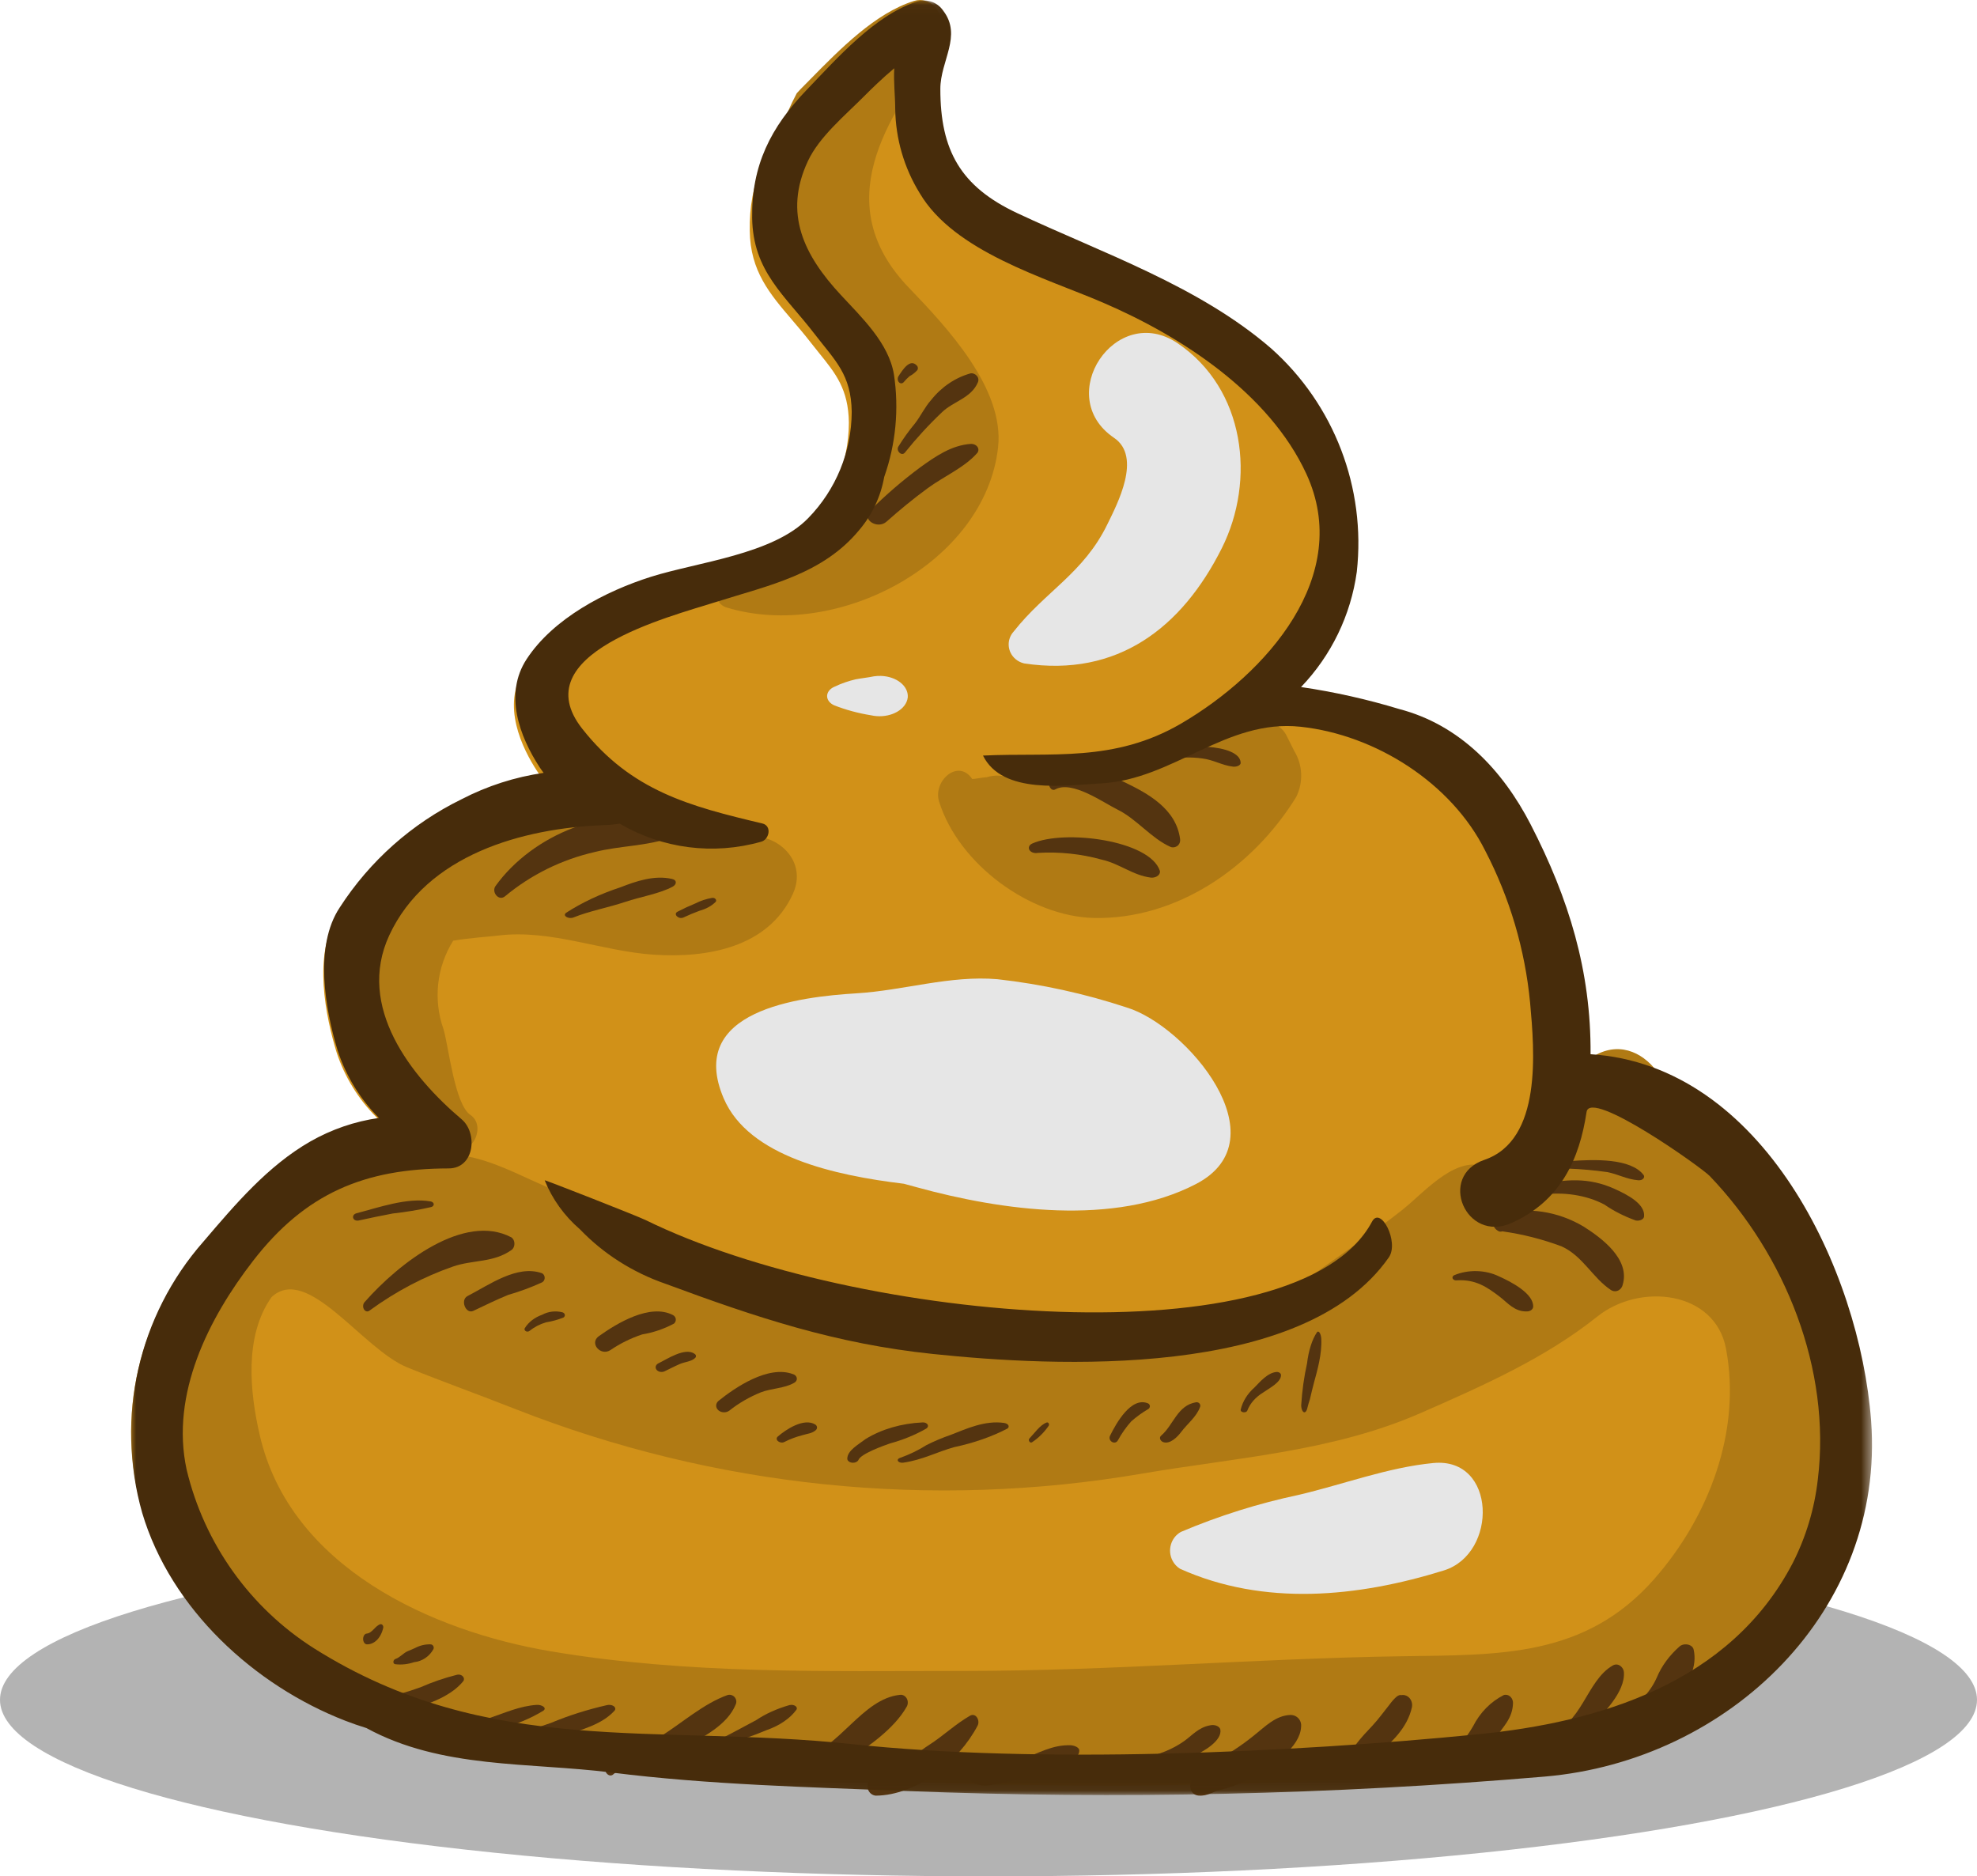 <?xml version="1.0" encoding="UTF-8"?>
<svg width="196px" height="186px" viewBox="0 0 196 186" version="1.1" xmlns="http://www.w3.org/2000/svg" xmlns:xlink="http://www.w3.org/1999/xlink">
    <!-- Generator: Sketch 54.1 (76490) - https://sketchapp.com -->
    <title>Group 112</title>
    <desc>Created with Sketch.</desc>
    <defs>
        <polygon id="path-1" points="0 0.047 172.591 0.047 172.591 177.941 0 177.941"></polygon>
    </defs>
    <g id="Page-1" stroke="none" stroke-width="1" fill="none" fill-rule="evenodd">
        <g id="Libero-Poo-school-Bröstmjölk-2019" transform="translate(-782, -1040)">
            <g id="Poo-banner" transform="translate(400, 1040)">
                <g id="Group-112" transform="translate(382, 0)">
                    <ellipse id="Oval-Copy" fill="#000000" opacity="0.3" cx="98" cy="168.5" rx="98" ry="17.5"></ellipse>
                    <path d="M109.187,176.992 C102.496,176.992 95.736,176.859 89.096,176.595 L85.001,176.439 C76.776,176.132 68.271,175.815 60.047,174.785 C57.861,174.512 55.613,174.358 53.439,174.209 C47.502,173.801 41.364,173.381 36.005,170.476 C35.178,170.213 34.484,169.973 33.861,169.735 C24.263,166.04 16.683,158.343 14.077,149.649 C11.449,140.476 13.702,130.6 20.054,123.463 L20.25,123.235 C23.286,119.705 26.425,116.064 30.481,113.758 C32.525,112.602 34.769,111.839 37.095,111.51 L37.925,111.382 L37.348,110.773 C35.534,108.971 34.174,106.768 33.378,104.342 C32.324,100.898 30.943,94.546 33.529,90.696 C36.452,86.197 40.553,82.579 45.389,80.234 C47.884,78.951 50.577,78.094 53.358,77.697 L54.097,77.587 L53.645,76.994 C53.52,76.828 53.396,76.664 53.275,76.477 C51.791,74.223 49.649,69.909 51.981,66.365 C55.065,61.678 61.436,59.279 64.032,58.465 C65.241,58.086 66.657,57.754 68.156,57.402 C72.356,56.418 77.122,55.307 79.743,52.594 C82.563,49.738 84.148,45.893 84.157,41.887 C84.111,38.587 82.848,37.032 81.252,35.053 C80.974,34.709 80.681,34.348 80.38,33.959 C79.765,33.163 79.14,32.433 78.537,31.727 C76.31,29.121 74.384,26.873 74.33,22.873 C74.262,18.162 75.836,14.501 79.592,10.628 L80.537,9.646 C83.269,6.792 86.667,3.247 90.301,2.09 C90.482,2.031 90.671,2.001 90.862,2 C91.478,2.02 92.048,2.331 92.399,2.836 C93.48,4.242 93.063,5.641 92.591,7.259 C92.259,8.215 92.068,9.214 92.022,10.224 C92.022,16.557 94.284,20.199 99.845,22.794 C101.809,23.71 103.868,24.603 105.862,25.467 C112.526,28.355 119.415,31.34 124.839,36.001 C130.951,41.4 134.048,49.423 133.14,57.512 C132.553,61.658 130.672,65.514 127.765,68.537 L127.094,69.198 L128.029,69.296 C130.705,69.652 133.348,70.216 135.936,70.983 C136.526,71.142 137.105,71.298 137.664,71.443 C144.286,73.158 148.222,78.423 150.357,82.539 C154.459,90.448 156.265,97.321 156.215,104.841 L156.215,105.258 L156.634,105.284 C173.678,106.34 182.846,126.686 183.916,140.794 C185.229,158.159 170.958,173.589 152.1,175.192 C137.975,176.391 123.544,177 109.209,177 L109.187,176.992 Z" id="Fill-1" fill="#D19118"></path>
                    <path d="M98.949,44.347 C99.6,38.504 93.823,32.388 90.109,28.524 C82.177,20.277 87.789,11.759 93.287,4.488 C93.778,3.281 93.605,1.913 92.829,0.856 C92.46,0.339 91.861,0.021 91.213,0 C91.013,0.001 90.814,0.032 90.624,0.091 C86.805,1.272 83.234,4.907 80.363,7.829 L79.37,8.835 C79.233,8.972 79.121,9.106 78.99,9.243 C76.519,13.941 74.856,20.252 76.376,24.737 C77.896,29.222 80.54,32.419 83.417,35.781 C83.514,36.266 83.666,36.739 83.869,37.193 C84.971,39.826 84.586,42.481 83.887,45.213 C83.191,47.978 82.03,50.612 80.449,53.008 C77.833,54.628 75.045,55.968 72.133,57.005 C70.788,57.503 70.495,59.754 72.052,60.225 C83.005,63.549 97.675,55.795 98.949,44.347" id="Fill-3" fill="#B07A14"></path>
                    <path d="M128.322,74.461 C128.082,73.982 127.841,73.502 127.6,73.022 C127.033,71.768 125.594,71.229 124.387,71.818 C124.308,71.856 124.231,71.899 124.158,71.946 C122.835,70.663 120.774,70.688 119.48,72.003 C114.633,75.839 108.657,77.819 102.565,77.61 C100.545,77.56 99.686,76.478 97.792,77.052 C97.76,77.012 96.412,77.259 96.385,77.218 C94.969,75.149 92.478,77.445 93.097,79.442 C95.046,85.707 102.178,90.86 108.455,90.996 C116.604,91.17 124.173,86.039 128.508,78.999 C129.225,77.56 129.155,75.833 128.322,74.461" id="Fill-5" fill="#B07A14"></path>
                    <path d="M72.636,83.594 C72.136,82.933 71.454,82.437 70.677,82.168 C68.38,81.33 65.927,81.519 63.551,81.043 C60.779,80.484 58.152,78.741 55.23,79.033 C49.065,79.759 43.385,82.778 39.289,87.504 C36.017,91.658 35.114,97.238 36.906,102.234 C38.292,106.215 40.632,112.61 45.094,113.934 C46.909,114.473 48.198,111.577 46.636,110.521 C45.075,109.466 44.492,103.807 43.973,102.033 C42.932,99.114 43.286,95.87 44.929,93.25 C46.601,92.966 48.316,92.869 49.454,92.732 C54.64,92.111 59.714,94.306 64.838,94.639 C70.128,94.985 76.176,93.924 78.602,88.618 C80.445,84.595 75.446,81.503 72.636,83.594" id="Fill-7" fill="#B07A14"></path>
                    <path d="M164.043,156.485 C157.144,164.346 148.628,164.032 138.912,164.182 C124.459,164.407 110.065,165.634 95.588,165.638 C81.807,165.638 68.218,165.994 54.571,163.685 C42.782,161.692 28.8,155.365 25.765,142.32 C24.758,137.991 24.199,132.432 26.922,128.581 C30.488,125.254 35.933,133.744 40.374,135.545 C43.931,136.986 47.544,138.274 51.111,139.684 C70.855,147.445 92.311,149.656 113.198,146.082 C122.521,144.486 132.099,143.912 140.882,140.057 C147.079,137.342 153.241,134.6 158.35,130.513 C162.582,127.12 170.02,127.959 171.112,133.672 C172.677,141.89 169.383,150.394 164.037,156.485 L164.043,156.485 Z M182.816,141.296 C182.596,138.422 182.185,135.566 181.585,132.748 C182.087,130.346 181.531,127.843 180.061,125.887 C178.507,122.785 175.897,120.148 173.635,117.642 C172.571,116.5 171.403,115.461 170.149,114.537 C169.745,114.267 169.319,114.031 168.876,113.833 C168.138,110.716 166.287,109.218 164.529,106.574 C163.129,104.465 160.795,103.256 158.34,104.505 C157.8,104.791 157.322,105.186 156.937,105.664 C156.643,105.767 156.366,105.909 156.109,106.086 C155.777,106.451 155.468,106.84 155.185,107.246 C154.862,107.333 154.613,107.594 154.538,107.924 C153.419,111.762 151.119,113.763 148.412,116.464 C148.251,116.214 148.032,116.008 147.774,115.863 C144.581,114.132 141.328,118.112 139.024,119.934 C133.855,124.021 128.102,127.34 123.347,131.906 L123.123,131.971 C117.222,133.599 110.852,131.962 104.991,131.18 C99.775,130.487 95.554,131.109 90.58,128.908 C88.389,127.939 85.712,128.267 83.397,127.732 C81.877,127.341 80.329,127.066 78.768,126.909 C74.685,126.708 70.674,125.741 66.941,124.058 C63.016,122.096 59.434,119.715 55.309,118.115 C51.695,116.711 48.188,114.424 44.188,114.418 L43.475,114.418 C42.224,113.958 40.881,113.81 39.561,113.989 C38.918,114.099 38.283,114.25 37.659,114.442 C35.411,114.487 33.173,114.775 30.984,115.298 C29.251,115.693 27.699,116.668 26.582,118.066 C23.296,119.666 20.737,123.166 18.999,126.844 C18.714,127.132 18.444,127.434 18.189,127.749 C17.328,127.687 16.545,128.25 16.318,129.092 C14.168,137.62 14.657,146.61 17.72,154.848 C20.866,163.163 30.918,168.551 38.817,170.942 C47.021,173.291 55.423,174.865 63.914,175.644 C71.996,176.482 79.974,175.541 88.015,175.817 C106.741,176.459 125.307,174.787 144.005,174.619 C152.129,174.547 159.037,173.705 166.345,169.857 C169.081,168.535 171.534,166.684 173.566,164.409 C173.771,164.335 173.967,164.239 174.151,164.122 C182.221,159.001 183.577,150.199 182.816,141.296 L182.816,141.296 Z" id="Fill-9" fill="#B07A14"></path>
                    <path d="M41.168,163.356 C40.927,163.472 40.678,163.571 40.43,163.675 C39.982,163.86 39.668,164.297 39.204,164.451 C38.979,164.525 38.896,164.915 39.185,164.971 C39.811,165.045 40.447,164.976 41.044,164.771 C41.857,164.684 42.577,164.2 42.971,163.474 C43.046,163.303 42.97,163.102 42.8,163.026 C42.776,163.015 42.751,163.007 42.725,163.002 C42.184,162.981 41.647,163.103 41.168,163.356" id="Fill-11" fill="#543410"></path>
                    <path d="M72.934,168.973 C73.095,168.634 72.951,168.227 72.612,168.066 C72.462,167.994 72.291,167.98 72.131,168.027 C69.751,168.87 67.584,170.824 65.438,172.161 C64.232,173.013 62.901,173.674 61.495,174.124 C60.901,174.229 60.383,174.593 60.082,175.116 C59.775,175.585 60.393,176.31 60.839,175.856 C61.285,175.402 63.373,175.234 63.969,175.053 C65.336,174.555 66.651,173.925 67.897,173.173 C69.716,172.197 72.104,170.991 72.934,168.973" id="Fill-13" fill="#543410"></path>
                    <path d="M78.273,169.021 C77.029,169.376 75.905,169.883 74.964,170.514 C73.713,171.174 72.5,171.859 71.205,172.487 C71.001,172.568 70.939,172.739 71.066,172.869 C71.184,172.992 71.431,173.035 71.632,172.969 C73.155,172.583 74.61,172.095 75.974,171.514 C77.288,171.059 78.336,170.344 78.961,169.477 C79.072,169.298 78.936,169.096 78.657,169.025 C78.534,168.993 78.398,168.992 78.273,169.021" id="Fill-15" fill="#543410"></path>
                    <path d="M106.165,173.004 C104.325,172.934 102.947,173.816 101.522,174.295 C100.071,174.74 98.539,175.111 96.948,175.405 C94.979,175.818 96.388,177.332 98.351,176.934 C100.295,176.587 102.151,176.121 103.879,175.547 C105.264,175.046 107.05,174.473 106.999,173.496 C106.975,173.253 106.631,173.05 106.165,173.004" id="Fill-17" fill="#543410"></path>
                    <path d="M96.154,170.083 C94.676,170.942 93.512,172.076 92.091,172.985 C90.307,174.125 88.883,175.878 86.697,176.148 C86.214,176.264 85.912,176.768 86.023,177.273 C86.11,177.67 86.431,177.963 86.817,178 C90.867,177.977 95.063,174.608 96.92,171.059 C97.184,170.557 96.758,169.736 96.154,170.083" id="Fill-19" fill="#543410"></path>
                    <path d="M99.563,141.055 C97.644,140.772 95.786,141.644 94.268,142.232 C93.402,142.531 92.585,142.875 91.829,143.262 C91.061,143.753 90.179,144.179 89.205,144.528 C89,144.604 88.938,144.762 89.069,144.881 C89.169,144.972 89.358,145.018 89.54,144.994 C91.489,144.71 92.856,143.936 94.617,143.448 C96.566,143.034 98.358,142.407 99.894,141.601 C100.087,141.435 100.009,141.21 99.722,141.099 C99.672,141.08 99.619,141.065 99.563,141.055" id="Fill-21" fill="#543410"></path>
                    <path d="M89.862,169.232 C90.092,168.891 90.028,168.407 89.719,168.152 C89.581,168.038 89.408,167.985 89.236,168.004 C85.468,168.386 83.232,173.332 79.57,174.255 C79.145,174.399 78.906,174.898 79.035,175.369 C79.137,175.738 79.442,175.993 79.79,176 C81.295,175.915 82.752,175.387 84.011,174.468 C86.016,173.208 88.636,171.377 89.862,169.232" id="Fill-23" fill="#543410"></path>
                    <path d="M35.577,120.983 C36.693,120.74 37.809,120.502 38.938,120.292 C40.227,120.153 41.5,119.94 42.745,119.655 C42.947,119.599 43.051,119.431 42.976,119.28 C42.928,119.186 42.82,119.116 42.687,119.096 C40.375,118.681 37.507,119.711 35.359,120.265 C34.766,120.414 34.956,121.116 35.577,120.983" id="Fill-25" fill="#543410"></path>
                    <path d="M60.173,169.026 C58.23,169.468 56.376,170.056 54.648,170.778 C53.194,171.298 51.651,171.751 50.231,172.298 C49.999,172.392 49.93,172.59 50.077,172.739 C50.143,172.806 50.244,172.854 50.364,172.875 C52.075,173.3 54.148,172.542 55.681,172.086 C57.747,171.469 59.689,170.912 60.889,169.615 C61.082,169.439 61.017,169.195 60.742,169.071 C60.576,168.996 60.363,168.979 60.173,169.026" id="Fill-27" fill="#543410"></path>
                    <path d="M36.642,129.91 C39.239,128.017 42.015,126.554 44.903,125.553 C46.89,124.86 48.926,125.196 50.742,123.888 C51.002,123.676 51.078,123.236 50.912,122.905 C50.86,122.802 50.788,122.717 50.703,122.66 C46.023,120.186 39.568,125.186 36.157,129.063 C35.979,129.242 35.948,129.572 36.088,129.799 C36.221,130.015 36.463,130.064 36.642,129.91" id="Fill-29" fill="#543410"></path>
                    <path d="M53.878,169.571 C54.25,169.286 53.698,168.972 53.222,169.002 C51.534,169.107 50.048,169.799 48.592,170.283 C46.957,170.828 45.296,171.336 43.588,171.794 C42.33,172.131 43.299,173.283 44.547,172.936 C46.218,172.473 47.834,171.953 49.432,171.408 C51.1,170.975 52.611,170.351 53.878,169.571" id="Fill-31" fill="#543410"></path>
                    <path d="M45.928,166.652 C46.15,166.374 45.834,165.892 45.283,166.022 C44.022,166.343 42.817,166.757 41.689,167.256 C39.115,168.179 36.338,168.812 33.465,169.134 C33.163,169.167 32.958,169.36 33.007,169.566 C33.046,169.725 33.23,169.85 33.465,169.876 C37.59,170.386 43.796,169.32 45.928,166.652" id="Fill-33" fill="#543410"></path>
                    <path d="M151.999,129.535 C152.054,128.246 149.88,127.089 148.604,126.521 C147.266,125.873 145.589,125.827 144.196,126.398 C144.02,126.467 143.95,126.633 144.038,126.77 C144.108,126.877 144.255,126.937 144.407,126.919 C146.29,126.792 147.449,127.6 148.692,128.55 C149.468,129.147 150.156,130.036 151.375,129.999 C151.71,130.001 151.986,129.795 151.999,129.535" id="Fill-35" fill="#543410"></path>
                    <path d="M149.096,168.023 C147.803,168.67 146.729,169.758 146.034,171.133 C145.115,172.741 143.817,174.039 142.283,174.888 C142.038,175.014 141.932,175.337 142.045,175.609 C142.098,175.736 142.193,175.835 142.31,175.886 C143.845,176.341 145.073,175.342 146.353,174.5 C147.1,173.92 147.738,173.182 148.229,172.327 C149.009,171.166 149.96,170.365 150,168.818 C150.003,168.369 149.679,168.004 149.276,168 C149.216,167.999 149.155,168.008 149.096,168.023" id="Fill-37" fill="#543410"></path>
                    <path d="M138.803,168.066 L138.917,168 C138.749,168.019 138.589,168.085 138.453,168.193 C138.206,168.415 137.982,168.664 137.784,168.938 C137.199,169.662 136.676,170.408 136.041,171.085 C135.513,171.648 134.999,172.177 134.523,172.8 C134.095,173.355 133.163,174.74 132.521,174.775 C132.239,174.768 132.006,175.013 132,175.32 C131.995,175.561 132.134,175.778 132.343,175.857 C133.909,176.487 135.3,174.888 136.444,173.97 C137.958,172.755 139.534,171.27 139.981,169.226 C140.083,168.683 139.763,168.152 139.265,168.04 C139.112,168.006 138.953,168.015 138.803,168.066" id="Fill-39" fill="#543410"></path>
                    <path d="M167.912,163.539 C167.864,163.207 167.468,162.967 167.028,163.004 C166.836,163.019 166.658,163.088 166.527,163.195 C165.501,164.1 164.729,165.152 164.256,166.289 C163.548,167.904 162.132,169.291 160.241,170.22 C159.748,170.422 160.08,171.065 160.616,170.995 C164.706,170.457 168.643,166.786 167.912,163.539" id="Fill-41" fill="#543410"></path>
                    <path d="M113.838,139.124 C112.144,138.386 110.64,141.127 110.052,142.317 C109.798,142.836 110.544,143.288 110.832,142.774 C111.198,142.098 111.642,141.468 112.153,140.896 C112.68,140.431 113.25,140.019 113.856,139.667 C114.002,139.572 114.044,139.377 113.95,139.23 C113.922,139.186 113.883,139.15 113.838,139.124" id="Fill-43" fill="#543410"></path>
                    <path d="M160.992,165.74 C160.951,165.267 160.423,164.792 159.89,165.096 C157.235,166.611 156.811,171.17 153.436,171.842 C152.659,171.994 153.031,172.972 153.693,173 C155.194,172.985 156.613,172.359 157.571,171.288 C158.909,169.903 161.153,167.734 160.992,165.74" id="Fill-45" fill="#543410"></path>
                    <path d="M118.568,139.006 C116.715,139.318 116.338,141.269 115.119,142.307 C114.858,142.532 115.07,142.871 115.334,142.959 C116.005,143.184 116.738,142.433 117.086,141.969 C117.713,141.126 118.635,140.448 118.984,139.447 C119.043,139.264 118.933,139.07 118.74,139.015 C118.684,138.999 118.625,138.996 118.568,139.006" id="Fill-47" fill="#543410"></path>
                    <path d="M130.572,132.055 C130.084,132.769 129.729,133.88 129.577,135.17 C129.285,136.468 129.09,137.872 129,139.322 C129.016,139.732 129.171,140.033 129.348,139.997 C129.458,139.975 129.556,139.823 129.606,139.595 C129.683,139.281 129.771,138.98 129.867,138.695 C129.998,138.149 130.113,137.635 130.256,137.108 C130.593,135.866 131.07,134.242 130.991,132.707 C130.97,132.283 130.769,131.843 130.572,132.055" id="Fill-49" fill="#543410"></path>
                    <path d="M119.946,171.034 C118.816,171.234 118.133,172.081 117.36,172.616 C116.262,173.393 114.874,173.955 113.343,174.245 C112.76,174.357 112.995,174.902 113.488,174.964 C115.143,175.109 116.818,174.815 118.157,174.143 C119.397,173.612 121.163,172.539 120.988,171.45 C120.928,171.164 120.537,170.965 120.113,171.005 C120.056,171.011 120,171.021 119.946,171.034" id="Fill-51" fill="#543410"></path>
                    <path d="M127.905,170.002 C126.476,170.059 125.435,171.147 124.371,171.99 C123.025,173.089 121.56,174.035 120.004,174.811 C119.285,175.156 119.033,175.718 118.417,176.165 C117.754,176.641 117.879,177.918 118.814,177.992 C119.786,178.069 120.217,177.564 121.154,177.389 C122.372,177.074 123.533,176.569 124.593,175.892 C126.205,174.985 128.892,173.206 128.99,171.181 C129.07,170.614 128.674,170.089 128.105,170.01 C128.039,170.001 127.972,169.998 127.905,170.002" id="Fill-53" fill="#543410"></path>
                    <path d="M102.875,84.546 C105.03,84.419 107.196,84.646 109.212,85.211 C111.007,85.607 112.295,86.773 114.111,86.997 C114.554,87.031 114.95,86.796 114.995,86.474 C115.002,86.426 115.002,86.378 114.992,86.331 C114.013,83.286 105.487,82.188 102.321,83.625 C101.996,83.777 101.902,84.092 102.111,84.329 C102.274,84.514 102.583,84.601 102.875,84.546" id="Fill-55" fill="#543410"></path>
                    <path d="M102.33,142.96 C102.96,142.544 103.519,141.988 103.977,141.321 C104.026,141.218 103.995,141.086 103.908,141.028 C103.87,141.002 103.825,140.994 103.782,141.005 C103.1,141.255 102.586,142.043 102.06,142.589 C101.881,142.775 102.14,143.116 102.33,142.96" id="Fill-57" fill="#543410"></path>
                    <path d="M104.608,78.257 C106.28,77.329 109.331,79.531 110.794,80.255 C112.685,81.186 114.14,83.104 116.03,83.944 C116.463,84.139 117.078,83.809 116.992,83.159 C116.598,80.14 113.724,78.628 111.558,77.574 C109.756,76.696 105.398,74.564 104.045,77.494 C103.869,77.885 104.241,78.462 104.608,78.257" id="Fill-59" fill="#543410"></path>
                    <path d="M155.473,115.842 C156.769,115.89 158.056,116.004 159.319,116.184 C160.435,116.393 161.228,116.897 162.415,116.997 C162.889,117.037 163.11,116.692 162.947,116.477 C161.687,114.813 158.084,114.912 155.603,115.101 C154.951,115.151 154.714,115.785 155.473,115.842" id="Fill-61" fill="#543410"></path>
                    <path d="M50.088,88.832 C52.644,86.708 55.683,85.21 58.952,84.462 C61.501,83.816 64.045,83.903 66.558,83.015 C66.946,82.833 67.109,82.38 66.923,82.002 C66.836,81.827 66.685,81.69 66.498,81.621 C60.296,79.595 52.783,82.749 49.13,87.823 C48.692,88.427 49.451,89.39 50.088,88.832" id="Fill-63" fill="#543410"></path>
                    <path d="M89.597,37.878 C89.777,37.665 89.969,37.468 90.173,37.292 C90.453,37.146 90.713,36.943 90.941,36.694 C91.029,36.565 91.017,36.373 90.916,36.26 C90.219,35.467 89.477,36.685 89.077,37.293 C88.956,37.481 88.98,37.755 89.133,37.905 C89.271,38.041 89.47,38.03 89.597,37.878" id="Fill-65" fill="#543410"></path>
                    <path d="M152.765,118.44 C154.981,118.109 157.302,118.468 159.074,119.414 C159.976,120.041 161.019,120.571 162.166,120.984 C162.515,121.048 162.876,120.912 162.971,120.679 C162.985,120.646 162.993,120.613 162.995,120.579 C163.103,119.36 161.416,118.452 160.026,117.831 C157.52,116.712 155.196,116.853 152.469,117.492 C151.706,117.672 151.924,118.518 152.765,118.44" id="Fill-67" fill="#543410"></path>
                    <path d="M148.472,121.99 C148.607,122.093 148.78,122.12 148.936,122.06 C150.937,122.338 152.908,122.838 154.816,123.551 C156.924,124.505 157.875,126.655 159.699,127.872 C160.068,128.121 160.552,127.996 160.78,127.595 C160.814,127.534 160.841,127.471 160.86,127.404 C161.678,124.813 158.721,122.681 157.001,121.589 C154.44,120.063 151.451,119.616 148.605,120.336 C148.183,120.443 147.921,120.904 148.021,121.363 C148.035,121.43 148.057,121.495 148.086,121.556 C148.174,121.738 148.308,121.889 148.472,121.99" id="Fill-69" fill="#543410"></path>
                    <path d="M87.894,51.708 C89.191,50.554 90.535,49.448 91.963,48.4 C93.579,47.214 95.646,46.34 96.909,44.876 C97.103,44.591 96.977,44.231 96.628,44.074 C96.523,44.026 96.404,44.001 96.283,44 C94.306,44.127 92.711,45.274 91.27,46.298 C89.47,47.633 87.794,49.075 86.259,50.614 C85.371,51.47 86.98,52.52 87.894,51.708" id="Fill-71" fill="#543410"></path>
                    <path d="M123.664,139.815 C123.938,139.111 124.485,138.492 125.227,138.039 C125.85,137.599 127.012,137.026 127,136.298 C126.982,136.12 126.784,135.988 126.556,136.001 C125.67,136.072 124.894,137.007 124.383,137.524 C123.674,138.149 123.196,138.914 123.003,139.737 C122.954,140.036 123.574,140.105 123.664,139.815" id="Fill-73" fill="#543410"></path>
                    <path d="M115.957,75.27 C116.998,75.063 118.122,75.033 119.193,75.183 C120.315,75.323 121.118,75.858 122.232,75.995 C122.59,76.03 122.93,75.892 122.991,75.688 C122.999,75.66 123.002,75.632 122.999,75.604 C122.918,73.697 116.969,73.633 115.163,74.666 C114.68,74.941 115.369,75.435 115.957,75.27" id="Fill-75" fill="#543410"></path>
                    <path d="M89.72,44.855 C90.855,43.438 92.077,42.108 93.377,40.876 C94.496,39.782 96.286,39.476 96.949,37.898 C97.161,37.39 96.665,36.96 96.25,37.003 C94.723,37.422 93.35,38.345 92.314,39.65 C91.711,40.314 91.267,41.26 90.716,41.967 C90.114,42.69 89.56,43.461 89.061,44.273 C88.809,44.707 89.402,45.27 89.72,44.855" id="Fill-77" fill="#543410"></path>
                    <path d="M61.52,87.953 C59.526,88.608 57.704,89.462 56.124,90.484 C55.72,90.792 56.396,91.134 56.856,90.946 C58.414,90.31 60.344,89.957 61.997,89.4 C63.478,88.901 65.454,88.579 66.713,87.879 C67.053,87.691 67.166,87.253 66.628,87.129 C64.865,86.72 63.028,87.366 61.52,87.953" id="Fill-79" fill="#543410"></path>
                    <path d="M52.499,131.927 C52.96,131.554 53.512,131.266 54.119,131.083 C54.726,130.987 55.315,130.824 55.87,130.6 C56.025,130.492 56.044,130.302 55.913,130.174 C55.874,130.137 55.827,130.109 55.772,130.09 C55.091,129.913 54.351,130 53.758,130.326 C53.01,130.588 52.399,131.058 52.032,131.654 C51.959,131.771 52.016,131.915 52.159,131.974 C52.272,132.022 52.411,132.002 52.499,131.927" id="Fill-81" fill="#543410"></path>
                    <path d="M85.108,144.72 C85.335,144.125 87.535,143.324 88.239,143.085 C89.532,142.732 90.739,142.237 91.818,141.619 C92.028,141.498 92.061,141.279 91.892,141.13 C91.788,141.038 91.626,140.99 91.46,141.002 C89.383,141.096 87.407,141.671 85.831,142.638 C85.115,143.187 84.014,143.772 84,144.59 C83.996,144.813 84.246,144.997 84.559,145 C84.809,145.002 85.031,144.888 85.108,144.72" id="Fill-83" fill="#543410"></path>
                    <path d="M53.72,126.209 C51.274,125.347 48.51,127.359 46.349,128.477 C45.603,128.865 46.173,130.303 46.929,129.942 C48.084,129.393 49.224,128.833 50.401,128.354 C51.538,128.029 52.653,127.616 53.738,127.12 C53.963,127.006 54.062,126.712 53.959,126.462 C53.912,126.347 53.826,126.256 53.72,126.209" id="Fill-85" fill="#543410"></path>
                    <path d="M66.729,130.365 C64.44,129.171 61.156,131.182 59.366,132.455 C58.399,133.144 59.544,134.475 60.525,133.827 C61.486,133.173 62.545,132.652 63.667,132.278 C64.778,132.093 65.845,131.729 66.82,131.205 C67.051,131.001 67.061,130.664 66.842,130.45 C66.808,130.417 66.77,130.388 66.729,130.365" id="Fill-87" fill="#543410"></path>
                    <path d="M72.304,139.835 C73.231,139.096 74.288,138.483 75.437,138.017 C76.488,137.616 77.754,137.633 78.708,137.09 C78.983,136.96 79.081,136.668 78.928,136.436 C78.858,136.331 78.744,136.252 78.609,136.214 C76.163,135.297 72.871,137.547 71.234,138.866 C70.925,139.123 70.922,139.543 71.226,139.803 C71.518,140.053 71.992,140.067 72.304,139.835" id="Fill-89" fill="#543410"></path>
                    <path d="M77.767,142.937 C78.321,142.656 78.913,142.434 79.531,142.273 C80.036,142.114 80.527,142.102 80.903,141.745 C81.056,141.581 81.024,141.343 80.832,141.212 C79.692,140.509 77.891,141.726 77.119,142.394 C76.737,142.722 77.36,143.165 77.767,142.937" id="Fill-91" fill="#543410"></path>
                    <path d="M67.763,90.946 C68.279,90.703 68.814,90.48 69.366,90.277 C70.016,90.099 70.573,89.789 70.962,89.387 C71.083,89.227 70.902,88.971 70.612,89.003 C70.006,89.108 69.436,89.296 68.938,89.556 C68.326,89.807 67.735,90.081 67.167,90.376 C66.709,90.619 67.289,91.174 67.763,90.946" id="Fill-93" fill="#543410"></path>
                    <path d="M65.87,135.942 C66.385,135.701 66.881,135.433 67.408,135.208 C67.906,134.993 68.587,134.969 68.936,134.591 C69.047,134.464 69.01,134.289 68.852,134.198 C67.907,133.521 66.071,134.766 65.263,135.15 C64.994,135.291 64.919,135.578 65.096,135.791 C65.265,135.994 65.602,136.059 65.87,135.942" id="Fill-95" fill="#543410"></path>
                    <path d="M37.71,161.006 C37.206,161.15 36.901,161.891 36.36,161.933 C36.153,161.946 35.992,162.195 36,162.489 C36.009,162.766 36.165,162.987 36.36,162.999 C37.107,163.034 37.779,162.354 37.998,161.341 C38.023,161.123 37.849,160.967 37.71,161.006" id="Fill-97" fill="#543410"></path>
                    <g id="Group-101" transform="translate(13, 0)">
                        <mask id="mask-2" fill="white">
                            <use xlink:href="#path-1"></use>
                        </mask>
                        <g id="Clip-100"></g>
                        <path d="M167.217,146.667 C166.891,149.548 166.05,152.348 164.737,154.931 C158.512,166.894 145.508,170.733 133.504,171.919 C114.866,173.76 89.959,174.863 71.408,172.886 C52.15,170.833 35.494,174.336 18.138,163.4 C11.783,159.371 7.249,153.008 5.5,145.669 C3.884,138.193 7.679,130.684 12.091,124.984 C17.254,118.308 23.124,115.834 31.475,115.824 C34.058,115.824 34.377,112.315 32.769,110.955 C27.767,106.727 22.303,99.819 25.59,92.721 C29.298,84.715 38.839,82.092 46.84,81.796 C47.374,81.781 47.907,81.73 48.434,81.645 C52.665,84.129 57.721,84.779 62.439,83.445 C63.265,83.25 63.558,81.861 62.582,81.63 C55.398,79.927 49.591,78.417 44.721,72.236 C38.882,64.82 53.246,61.175 58.009,59.667 C63.174,58.034 68.568,56.943 72.205,52.517 C73.47,51.021 74.317,49.215 74.66,47.282 C75.81,44.029 76.142,40.541 75.626,37.127 C75.113,34.003 72.43,31.472 70.356,29.234 C66.718,25.312 64.654,21.185 67.095,15.969 C68.226,13.55 70.772,11.451 72.617,9.592 C73.383,8.821 74.484,7.747 75.658,6.768 C75.578,8.091 75.749,9.547 75.752,10.785 C75.789,13.741 76.627,16.629 78.177,19.143 C81.594,24.951 90.563,27.511 96.361,30.003 C104.155,33.35 112.821,38.999 116.502,46.952 C121.196,57.094 112.532,66.787 104.116,71.713 C97.438,75.619 91.207,74.574 84.454,74.898 C86.388,78.809 92.669,77.84 96.159,77.656 C103.337,77.279 108.531,71.242 115.944,72.042 C123.383,72.843 130.901,77.621 134.248,84.336 C136.682,89.019 138.191,94.13 138.694,99.388 C139.126,104.203 139.916,113.01 134.154,114.977 C129.497,116.566 132.316,123.27 136.87,121.225 C141.742,119.036 143.593,114.875 144.292,110.228 C144.647,107.885 155.683,115.718 156.505,116.578 C163.996,124.399 168.553,135.728 167.219,146.661 L167.217,146.667 Z M172.501,140.834 C171.376,125.897 161.755,105.572 144.689,104.503 C144.742,96.253 142.533,89.072 138.756,81.739 C135.978,76.347 131.732,71.856 125.727,70.288 C122.538,69.319 119.282,68.589 115.986,68.105 C118.983,64.98 120.919,60.982 121.513,56.685 C122.433,48.358 119.268,40.101 113.024,34.541 C105.866,28.344 96.288,25.092 87.825,21.116 C82.235,18.489 80.222,14.907 80.226,8.806 C80.226,6.03 82.414,3.552 80.512,1.06 C79.94,0.217 78.888,-0.152 77.918,0.152 C73.731,1.491 69.974,5.795 66.98,8.904 C63.404,12.616 61.496,16.401 61.569,21.605 C61.648,26.915 64.801,29.256 67.742,33.086 C69.775,35.733 71.388,37.093 71.44,40.836 C71.421,44.771 69.876,48.543 67.134,51.352 C63.662,54.958 56.162,55.717 51.543,57.174 C47.042,58.597 41.856,61.288 39.205,65.347 C36.955,68.793 38.488,72.979 40.506,76.067 C40.632,76.258 40.763,76.438 40.895,76.613 C38.056,77.023 35.306,77.906 32.759,79.228 C27.835,81.634 23.659,85.344 20.682,89.958 C18.119,93.807 19.237,100.061 20.474,104.14 C21.3,106.656 22.7,108.944 24.563,110.82 C22.173,111.162 19.869,111.952 17.771,113.149 C13.547,115.569 10.311,119.397 7.182,123.061 C0.715,130.4 -1.579,140.543 1.096,149.967 C3.929,159.495 12.223,167.081 21.229,170.572 C21.895,170.833 22.605,171.075 23.328,171.3 C30.775,175.363 39.416,174.675 47.63,175.708 C57.268,176.921 67.15,177.152 76.844,177.539 C97.955,178.379 119.098,177.902 140.149,176.109 C158.48,174.534 173.913,159.608 172.501,140.834 L172.501,140.834 Z" id="Fill-99" fill="#472C0B" mask="url(#mask-2)"></path>
                    </g>
                    <path d="M136.021,121.103 C128.657,134.908 84.853,131.176 64.007,120.943 C63.191,120.541 53.979,116.93 54,117.001 C54.748,118.861 55.948,120.529 57.505,121.869 C59.819,124.282 62.717,126.128 65.952,127.25 C75.092,130.634 82.846,133.209 92.492,134.217 C104.486,135.471 129.195,136.794 137.685,124.648 C138.741,123.139 136.878,119.499 136.021,121.103" id="Fill-102" fill="#472C0B"></path>
                    <path d="M116.758,34.033 C110.634,29.888 104.357,39.28 110.445,43.401 C113.239,45.296 110.758,49.969 109.787,51.967 C107.431,56.814 103.65,58.602 100.494,62.605 C99.767,63.411 99.852,64.634 100.684,65.338 C100.925,65.542 101.214,65.688 101.526,65.762 C110.815,67.172 117.196,62.188 121.127,54.349 C124.515,47.596 123.45,38.565 116.758,34.033" id="Fill-104" fill="#E6E6E6"></path>
                    <path d="M86.642,67.042 C86.057,67.167 85.425,67.226 84.834,67.339 C84.105,67.509 83.41,67.751 82.771,68.057 C82.049,68.345 81.788,69.002 82.187,69.525 C82.304,69.678 82.471,69.808 82.673,69.905 C83.831,70.362 85.073,70.7 86.361,70.907 C87.839,71.241 89.413,70.646 89.875,69.578 C89.941,69.427 89.981,69.272 89.997,69.115 C90.071,68.002 88.884,67.056 87.345,67.002 C87.109,66.994 86.873,67.008 86.642,67.042" id="Fill-106" fill="#E6E6E6"></path>
                    <path d="M111.692,99.868 C107.536,98.494 103.247,97.555 98.894,97.068 C94.177,96.663 89.587,98.185 84.917,98.466 C79.257,98.813 67.989,100.134 71.754,108.896 C74.231,114.654 82.753,116.516 89.613,117.344 L90.886,117.691 C99.329,120.011 110.454,121.575 118.561,117.375 C127.194,112.902 117.553,101.63 111.692,99.868" id="Fill-108" fill="#E6E6E6"></path>
                    <path d="M142.096,145.027 C137.586,145.462 133.175,147.148 128.763,148.182 C124.763,149.028 120.849,150.257 117.076,151.855 C116.075,152.415 115.706,153.698 116.253,154.722 C116.426,155.046 116.679,155.318 116.987,155.51 C125.311,159.249 134.593,158.334 143.147,155.675 C148.523,154.004 148.365,144.424 142.096,145.027" id="Fill-110" fill="#E6E6E6"></path>
                </g>
            </g>
        </g>
    </g>
</svg>